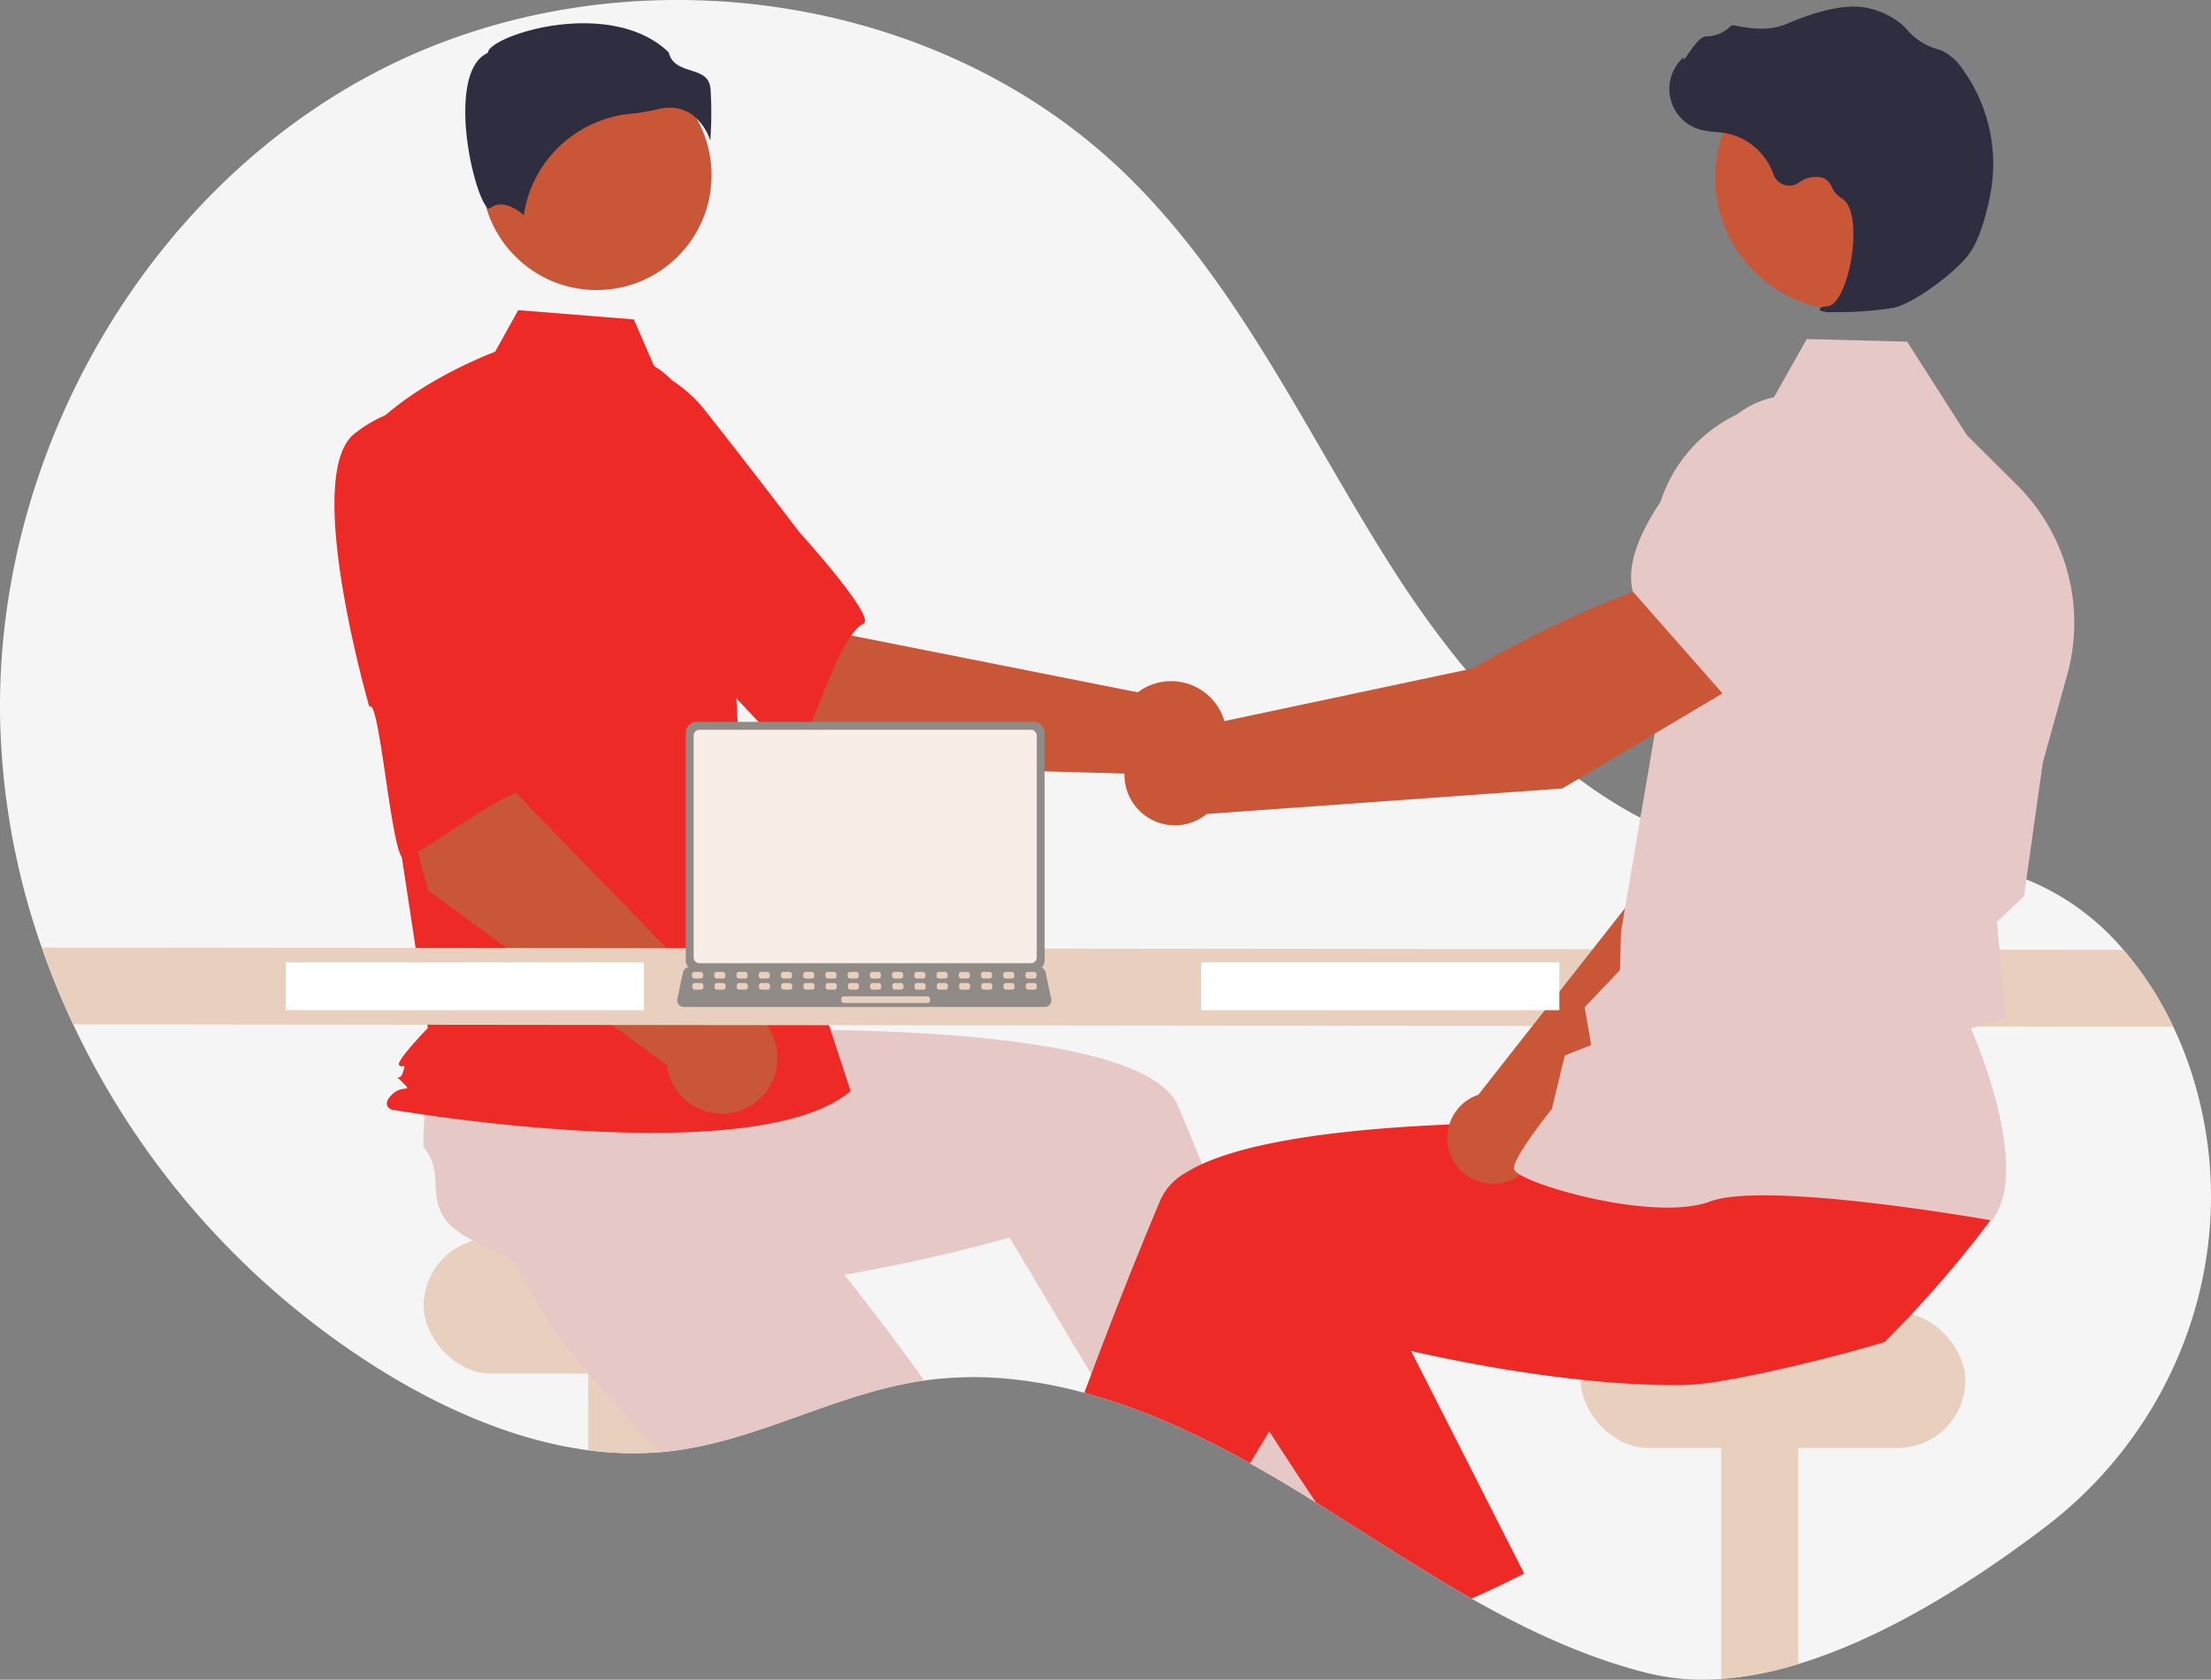 <svg xmlns="http://www.w3.org/2000/svg" width="443.072" height="336.675" viewBox="0 0 443.072 336.675">
  <rect x="0" y="0" width="443.072" height="336.675" fill="#808080" stroke="none"/>
  <g id="Group_764" data-name="Group 764" transform="translate(-4019.007 -2988.651)">
    <path id="Path_2001" data-name="Path 2001" d="M593.338,439.454c-14.517,11.055-32.2,22.254-49.592,27.534a70.275,70.275,0,0,1-15.421,2.983,46.625,46.625,0,0,1-14.6-1.133c-12.549-3.122-24.19-8.588-35.452-14.974-3.68-2.09-7.317-4.275-10.933-6.509-5.9-3.648-11.747-7.425-17.606-11.108-.877-.558-1.749-1.106-2.627-1.648H447.1q-2.122-1.332-4.254-2.627c-.25-.154-.5-.3-.755-.457q-4.028-2.441-8.194-4.771c-.34-.186-.681-.378-1.021-.564a179.6,179.6,0,0,0-16.548-8.1c-3.712-1.563-7.471-2.973-11.268-4.174h-.005c-1.452-.457-2.909-.888-4.371-1.281a91.466,91.466,0,0,0-13.368-2.616,73.1,73.1,0,0,0-18.723.149c-.42.059-.835.117-1.255.186-16.8,2.691-32.139,11.763-49.018,13.9-.548.069-1.09.134-1.638.181-.235.021-.468.048-.7.064a67.1,67.1,0,0,1-14.719-.361c-13.628-1.8-26.9-7.376-38.848-14.406a163.724,163.724,0,0,1-64.359-70.956,158.163,158.163,0,0,1-6.291-15.384,148.079,148.079,0,0,1-8.332-45.121c-1.292-53.368,29.034-106.91,76.648-131.047s110.26-16.155,148.664,20.925c23.3,22.493,36.776,52.974,54.308,80.205s42.45,53.234,74.59,57.2c16.373,2.021,33.506-1.888,49.2,3.2a49.745,49.745,0,0,1,22.073,15.081,67.625,67.625,0,0,1,9.986,15.421,75.477,75.477,0,0,1,4.642,12.517c.218.792.42,1.585.617,2.377C631.978,386.064,619.487,419.533,593.338,439.454Z" transform="translate(3835.611 2855.204)" fill="#f5f5f5"/>
    <rect id="Rectangle_370" data-name="Rectangle 370" width="77.105" height="27.12" rx="13.56" transform="translate(4103.908 3236.859)" fill="#e8cfbe"/>
    <path id="Path_2002" data-name="Path 2002" d="M420.475,638.217V660.78a66.763,66.763,0,0,1-15.421-.3V638.217Z" transform="translate(3731.823 2618.85)" fill="#e8cfbe"/>
    <path id="Path_2003" data-name="Path 2003" d="M456.153,584.218c-.42.058-.835.117-1.255.186-16.8,2.69-32.14,11.761-49.018,13.9-.548.069-1.09.134-1.638.181-.235.021-.468.048-.7.064-4.121-4.036-8.242-8.332-12.113-12.784-2.1-2.409-4.132-4.866-6.041-7.354A92.363,92.363,0,0,1,373.454,558.9c.282-3.111-1.654-10.305-2.579-15.814l-.005-.005a20.3,20.3,0,0,1-.41-5.615c1.128-7.455,7.216-6.6,9.088-13.905a41.22,41.22,0,0,1,5.375-3.781c.314-.186.633-.372.963-.558L406.2,505.177l7.764,7.615,11.816,11.591,12.8,12.555L427.715,547.92s9.083,10.47,19.7,24.429C450.266,576.1,453.228,580.1,456.153,584.218Z" transform="translate(3748.055 2681.145)" fill="#e6c8c7"/>
    <path id="Path_2004" data-name="Path 2004" d="M847.475,638.217v65.124a70.284,70.284,0,0,1-15.421,2.983V638.217Z" transform="translate(3531.883 2618.85)" fill="#e8cfbe"/>
    <rect id="Rectangle_371" data-name="Rectangle 371" width="77.105" height="27.12" rx="13.56" transform="translate(4335.754 3251.749)" fill="#e8cfbe"/>
    <path id="Path_2005" data-name="Path 2005" d="M661.777,686.705q-4.029-2.44-8.2-4.77c-.34-.186-.681-.378-1.021-.564l1.829-.782,4.937-2.122.048-.021.053.181Z" transform="translate(3615.93 2600.012)" fill="#ffb6b6"/>
    <path id="Path_2006" data-name="Path 2006" d="M524.442,604.932c-.878-.558-1.749-1.106-2.627-1.649h-.005q-2.121-1.332-4.254-2.627c-.25-.154-.5-.3-.755-.457q-4.028-2.441-8.194-4.771c-.34-.186-.681-.378-1.021-.564a179.606,179.606,0,0,0-16.548-8.1c-3.712-1.563-7.471-2.973-11.268-4.174h-.005l-2.983-4.993L463.354,555.11l-2.951-4.939s-10.066,2.977-24.311,5.833c-5.185,1.042-10.917,2.063-16.933,2.925-6.429.914-13.172,1.643-19.872,1.994-3.2.17-6.381.255-9.518.229a92.528,92.528,0,0,1-22.722-2.621c-2.276-2.138-9.136-5.046-14.049-7.711h-.005a20.31,20.31,0,0,1-4.674-3.137c-5.179-5.476-.755-9.747-5.36-15.723a41.484,41.484,0,0,1,.336-6.562c.048-.362.1-.728.154-1.1l1.452-24.652,10.785-1.425,16.41-2.17,17.777-2.352,1.957,15.325s13.842-.7,31.379-.468c28.167.383,65.858,3.192,70.963,15.24.478,1.133.957,2.276,1.436,3.419q1.707,4.1,3.382,8.242c4.047,10,7.907,20.091,11.433,29.63,2.191,5.935,4.254,11.656,6.152,17.011,1.526,4.307,2.941,8.38,4.233,12.128,1.181,3.425,2.251,6.578,3.2,9.407C524.155,604.076,524.3,604.512,524.442,604.932Z" transform="translate(3760.907 2686.519)" fill="#e6c8c7"/>
    <path id="Path_2007" data-name="Path 2007" d="M467.715,376.771l-34.062-28.927,22.161-22.428,15.461,25.324,57.31,11.362a11.114,11.114,0,1,1-1.579,16.313Z" transform="translate(3718.431 2765.315)" fill="#c95636"/>
    <path id="Path_2008" data-name="Path 2008" d="M376.788,282.972c-3.936,12.806,33.554,43.349,33.554,43.349.417-3.074,21.672,23.436,23.118,21.036,4.11-6.824,8.632-23.691,13.377-25.847,2.714-1.233-12.853-18.369-12.853-18.369s-7.941-10.505-18.425-23.82a28.4,28.4,0,0,0-25.037-11.146S380.724,270.165,376.788,282.972Z" transform="translate(3745.194 2792.167)" fill="#ee2a27"/>
    <circle id="Ellipse_363" data-name="Ellipse 363" cx="23.038" cy="23.038" r="23.038" transform="translate(4115.519 3000.713)" fill="#c95636"/>
    <path id="Path_2009" data-name="Path 2009" d="M378.179,261.553c4.963,2.951,7.932,8.372,9.637,13.889a131.621,131.621,0,0,1,5.656,31.447l1.8,31.953,22.295,68.037c-19.322,16.35-91.951,3.716-91.951,3.716s-2.23-.743,0-2.973,4.4-.254,2.17-2.484-.692.254.051-1.975,0-.743-.743-1.486,5.753-7.432,5.753-7.432L326.9,355.19l-7.43-78.774c8.918-11.147,26.853-17.719,26.853-17.719l4.634-8.341,23.171,1.854Z" transform="translate(3771.896 2800.463)" fill="#ee2a27"/>
    <path id="Path_2010" data-name="Path 2010" d="M404.037,160.414a10.677,10.677,0,0,1,3.793,5.328,75,75,0,0,0,.049-10.454c-.271-2.446-1.994-3-3.988-3.634-1.8-.576-3.838-1.227-4.386-3.6-7.242-7.045-19.848-6.69-28.476-4.233-4.747,1.352-7.479,3.091-7.723,4.108l-.051.21-.193.1c-3.659,1.83-4.372,7.608-4.325,12.132.089,8.525,3.032,18.207,4.691,18.993.088.042.11.025.148-.006h0c2.5-2,5.543.152,6.882,1.319a23.961,23.961,0,0,1,21.455-20.323,37.608,37.608,0,0,0,5.171-.867,10.886,10.886,0,0,1,2.642-.347,7.517,7.517,0,0,1,4.313,1.281Z" transform="translate(3753.511 2851.097)" fill="#2f2e41"/>
    <path id="Path_2011" data-name="Path 2011" d="M382.419,481l-7.047-3.609a1.931,1.931,0,0,1,1.742-3.4l7.047,3.609a1.931,1.931,0,0,1-1.742,3.4Z" transform="translate(3746.1 2695.797)" fill="#ff8e28"/>
    <path id="Path_2012" data-name="Path 2012" d="M334.527,425.91l-11.593-43.157,30.98-5.864-1.666,29.624,40.7,41.912a11.114,11.114,0,1,1-10.569,12.527Z" transform="translate(3770.275 2741.214)" fill="#c95636"/>
    <path id="Path_2013" data-name="Path 2013" d="M313.443,292.248c-10.516,8.3,2.981,54.737,2.981,54.737,2.09-2.293,4.518,31.6,7.072,30.446,7.259-3.28,20.565-14.59,25.694-13.669,2.933.527-.14-22.419-.14-22.419s-.565-13.157-1.628-30.069a28.4,28.4,0,0,0-14.27-23.4S323.958,283.947,313.443,292.248Z" transform="translate(3776.596 2783.329)" fill="#ee2a27"/>
    <path id="Path_2014" data-name="Path 2014" d="M626.269,506.49l-420.844-.478a158.163,158.163,0,0,1-6.291-15.384l417.148.441a67.629,67.629,0,0,1,9.986,15.421Z" transform="translate(3828.243 2687.956)" fill="#e8cfbe"/>
    <path id="Path_2015" data-name="Path 2015" d="M734.89,722.041q-3.262,1.579-6.583,3.047c-3.68-2.09-7.317-4.276-10.933-6.509l13.411-5.892Z" transform="translate(3585.582 2583.979)" fill="#ffb6b6"/>
    <path id="Path_2016" data-name="Path 2016" d="M773.975,561.678q-3.27,4.387-6.748,8.6-3.206,3.884-6.583,7.62c-.931,1.032-1.872,2.058-2.834,3.073q-2.656,2.848-5.429,5.6c-3.329,1.048-10.071,2.893-17.3,4.616-5.259,1.25-10.774,2.435-15.421,3.192a55.558,55.558,0,0,1-7.875.84c-3.137.026-6.323-.059-9.519-.229-3.605-.191-7.216-.489-10.785-.873-9.279-.974-18.266-2.489-26.019-4.047-2.84-.564-5.51-1.138-7.966-1.7-4.653-1.048-8.545-2.026-11.364-2.77-3.175-.83-4.983-1.367-4.983-1.367l-7.95,13.315-4.126,6.908-3.031,5.078-.808,1.344c-.34-.186-.681-.378-1.021-.564a179.607,179.607,0,0,0-16.548-8.1c-3.712-1.563-7.471-2.973-11.268-4.174h-.005c-1.452-.457-2.909-.888-4.371-1.282q.686-1.842,1.388-3.712,1.308-3.486,2.669-7.035c1.962-5.126,3.994-10.326,6.083-15.5,1.714-4.249,3.457-8.482,5.222-12.656a11.867,11.867,0,0,1,4.78-5.1,27.835,27.835,0,0,1,3.451-1.851c6.621-3.015,16.373-4.977,27.12-6.238q1.332-.151,2.68-.3c8.9-.936,18.335-1.42,27.162-1.643,4.419-.112,8.684-.154,12.651-.159q1.922,0,3.738.011h.005c3.27.016,6.28.064,8.928.117.516.011,1.016.027,1.5.037h.005c.33.005.654.016.974.021,5.791.149,9.343.33,9.343.33l1.377-10.805.282-2.18.266-2.074v-.005l.032-.261.218-.005,3.83-.075,32.182-.628,17.58-.346-2.786,11.943-4.6,19.707C758.574,561.476,774.133,559.035,773.975,561.678Z" transform="translate(3644.277 2671.066)" fill="#ee2a27"/>
    <path id="Path_2017" data-name="Path 2017" d="M702.362,671.6c-1.313.67-2.638,1.329-3.967,1.967q-3.262,1.579-6.583,3.047c-3.68-2.09-7.317-4.275-10.933-6.509-5.9-3.648-11.746-7.425-17.606-11.109-.878-.558-1.749-1.106-2.627-1.649h-.005c-2.414-3.584-4.876-7.317-7.36-11.161-.037-.053-.069-.107-.1-.16q-.957-1.467-1.9-2.956c-3.972-6.221-7.966-12.709-11.842-19.335l9.816-4.584,18.25-8.519,3.148-1.467,9.051,17.819,8.072,15.894,1.8,3.536Z" transform="translate(3622.076 2632.451)" fill="#ee2a27"/>
    <path id="Path_2018" data-name="Path 2018" d="M746.958,486.745l46.529-44.872,12.9-36.516-19.022-8.271c-9.771,9.36-20.332,38.512-20.332,38.512l-32.018,40.735c-.25.085-.5.176-.744.285a9.163,9.163,0,1,0,12.692,10.127Z" transform="translate(3580.231 2731.757)" fill="#c95636"/>
    <path id="Path_2019" data-name="Path 2019" d="M828.86,366.548l24.129,7.66.091-.015c8.981-1.5,16.433-16.172,21.1-28.212a16.8,16.8,0,0,0-8.554-21.283h0a16.839,16.839,0,0,0-17.636,2.225L835.6,337.048Z" transform="translate(3533.379 2766.371)" fill="#ff8e28"/>
    <path id="Path_2020" data-name="Path 2020" d="M849.692,437.92l.141-.187c7.528-9.984-2.768-34.71-4.325-38.3l7-2.074-1.22-13.328-.587-5.943,5.443-5.168.019-.132,3.743-26.637,4.9-17.63a38.969,38.969,0,0,0-10.082-38.039l-10.012-9.94-11.994-18.775-20.111-.519L805.37,274.1a29.322,29.322,0,0,0-23.451,29.342l.681,34.2-7.217,42.372-.2,7.7-7.083,7.474,1.31,7.556-5.3,2.11-2.592,10.737c-.99,1.239-7.528,9.5-7.587,11.806-.009.346.238.687.776,1.072,4.233,3.028,27.885,9.588,38.529,5.644,11.339-4.2,55.779,3.686,56.226,3.766Z" transform="translate(3568.463 2795.361)" fill="#e6c8c7"/>
    <circle id="Ellipse_364" data-name="Ellipse 364" cx="26.643" cy="26.643" r="26.643" transform="translate(4362.721 2997.574)" fill="#c95636"/>
    <path id="Path_2021" data-name="Path 2021" d="M845.075,197.174a72.464,72.464,0,0,0,12.327-.861c4.041-.822,13.081-7.446,15.6-11.433h0c1.872-2.962,3.069-7.587,3.745-10.945a32.392,32.392,0,0,0-5.665-25.715,10.234,10.234,0,0,0-4.133-3.528c-.148-.058-.3-.109-.455-.153a12.626,12.626,0,0,1-6.283-3.886,10.4,10.4,0,0,0-1.044-1.075,15.552,15.552,0,0,0-6.489-3.259c-3.857-1.032-9.441-.008-16.592,3.049-3.595,1.536-7.523.98-10.546.324a.989.989,0,0,0-.931.319,6.982,6.982,0,0,1-4.746,1.892c-1.08.047-2.214,1.543-3.585,3.494-.311.443-.674.96-.935,1.274l-.034-.6-.611.674a8.473,8.473,0,0,0,3.826,13.8,16.522,16.522,0,0,0,3.323.529c.68.061,1.384.125,2.058.242a12.775,12.775,0,0,1,9.491,8.292,3.341,3.341,0,0,0,5.043,1.622,5.521,5.521,0,0,1,5.03-.916,3.665,3.665,0,0,1,1.62,1.837,4.775,4.775,0,0,0,1.812,2.114c2.738,1.411,2.927,7.666,1.944,12.88-.948,5.026-2.822,8.662-4.557,8.841-1.336.138-1.489.233-1.585.47l-.086.211.15.2a5.456,5.456,0,0,0,2.307.308Z" transform="translate(3541.037 2854.042)" fill="#2f2e41"/>
    <path id="Path_2022" data-name="Path 2022" d="M731.658,371.571,721.385,351.09c-14.911,1.019-44.505,18.259-44.505,18.259l-55.993,11.872a10.116,10.116,0,1,0,2.758,17.287l71.227-5.107Z" transform="translate(3637.198 2753.294)" fill="#c95636"/>
    <path id="Path_2023" data-name="Path 2023" d="M816.92,342.757l26.829-19.938,4.726-17.031a18.6,18.6,0,0,0-5.6-18.821h0a18.558,18.558,0,0,0-25.325.817c-10.1,10.079-21.611,24.137-19.138,33.885l.025.1Z" transform="translate(3547.793 2785.471)" fill="#e6c8c7"/>
    <rect id="Rectangle_372" data-name="Rectangle 372" width="71.787" height="9.572" transform="translate(4259.713 3181.557)" fill="#fff"/>
    <rect id="Rectangle_373" data-name="Rectangle 373" width="71.787" height="9.572" transform="translate(4076.256 3181.557)" fill="#fff"/>
    <path id="Path_2024" data-name="Path 2024" d="M441.818,407.729V453.3a2.192,2.192,0,0,0,2.191,2.19h67.536a2.192,2.192,0,0,0,2.191-2.19V407.729a2.193,2.193,0,0,0-2.19-2.188H444.008A2.193,2.193,0,0,0,441.818,407.729Z" transform="translate(3714.608 2727.798)" fill="#918b87"/>
    <path id="Path_2025" data-name="Path 2025" d="M444.8,409.688v44.446a1.172,1.172,0,0,0,1.171,1.171h66.408a1.172,1.172,0,0,0,1.171-1.171V409.688a1.173,1.173,0,0,0-1.171-1.173H445.97A1.173,1.173,0,0,0,444.8,409.688Z" transform="translate(3713.212 2726.406)" fill="#f8eee7"/>
    <path id="Path_2026" data-name="Path 2026" d="M438.9,505.473a1.313,1.313,0,0,0,1.033.495h72.315a1.331,1.331,0,0,0,1.3-1.6l-1.123-5.332a1.333,1.333,0,0,0-.829-.967,1.289,1.289,0,0,0-.472-.089H441.049a1.288,1.288,0,0,0-.472.089,1.333,1.333,0,0,0-.828.967l-1.122,5.332a1.329,1.329,0,0,0,.272,1.109Z" transform="translate(3716.116 2684.516)" fill="#918b87"/>
    <rect id="Rectangle_374" data-name="Rectangle 374" width="2.227" height="1.336" rx="0.488" transform="translate(4226.726 3184.789) rotate(180)" fill="#e8cfbe"/>
    <rect id="Rectangle_375" data-name="Rectangle 375" width="2.227" height="1.336" rx="0.488" transform="translate(4222.271 3184.789) rotate(180)" fill="#e8cfbe"/>
    <rect id="Rectangle_376" data-name="Rectangle 376" width="2.227" height="1.336" rx="0.488" transform="translate(4217.816 3184.789) rotate(180)" fill="#e8cfbe"/>
    <rect id="Rectangle_377" data-name="Rectangle 377" width="2.227" height="1.336" rx="0.488" transform="translate(4213.363 3184.789) rotate(180)" fill="#e8cfbe"/>
    <rect id="Rectangle_378" data-name="Rectangle 378" width="2.227" height="1.336" rx="0.488" transform="translate(4208.908 3184.789) rotate(180)" fill="#e8cfbe"/>
    <rect id="Rectangle_379" data-name="Rectangle 379" width="2.227" height="1.336" rx="0.488" transform="translate(4204.454 3184.789) rotate(180)" fill="#e8cfbe"/>
    <rect id="Rectangle_380" data-name="Rectangle 380" width="2.227" height="1.336" rx="0.488" transform="translate(4199.999 3184.789) rotate(180)" fill="#e8cfbe"/>
    <rect id="Rectangle_381" data-name="Rectangle 381" width="2.227" height="1.336" rx="0.488" transform="translate(4195.544 3184.789) rotate(180)" fill="#e8cfbe"/>
    <rect id="Rectangle_382" data-name="Rectangle 382" width="2.227" height="1.336" rx="0.488" transform="translate(4191.089 3184.789) rotate(180)" fill="#e8cfbe"/>
    <rect id="Rectangle_383" data-name="Rectangle 383" width="2.227" height="1.336" rx="0.488" transform="translate(4186.635 3184.789) rotate(180)" fill="#e8cfbe"/>
    <rect id="Rectangle_384" data-name="Rectangle 384" width="2.227" height="1.336" rx="0.488" transform="translate(4182.181 3184.789) rotate(180)" fill="#e8cfbe"/>
    <rect id="Rectangle_385" data-name="Rectangle 385" width="2.227" height="1.336" rx="0.488" transform="translate(4177.726 3184.789) rotate(180)" fill="#e8cfbe"/>
    <rect id="Rectangle_386" data-name="Rectangle 386" width="2.227" height="1.336" rx="0.488" transform="translate(4173.272 3184.789) rotate(180)" fill="#e8cfbe"/>
    <rect id="Rectangle_387" data-name="Rectangle 387" width="2.227" height="1.336" rx="0.488" transform="translate(4168.817 3184.789) rotate(180)" fill="#e8cfbe"/>
    <rect id="Rectangle_388" data-name="Rectangle 388" width="2.227" height="1.336" rx="0.488" transform="translate(4164.363 3184.789) rotate(180)" fill="#e8cfbe"/>
    <rect id="Rectangle_389" data-name="Rectangle 389" width="2.227" height="1.336" rx="0.488" transform="translate(4159.908 3184.789) rotate(180)" fill="#e8cfbe"/>
    <rect id="Rectangle_390" data-name="Rectangle 390" width="2.227" height="1.336" rx="0.488" transform="translate(4226.778 3187.016) rotate(180)" fill="#e8cfbe"/>
    <rect id="Rectangle_391" data-name="Rectangle 391" width="2.227" height="1.336" rx="0.488" transform="translate(4222.324 3187.016) rotate(180)" fill="#e8cfbe"/>
    <rect id="Rectangle_392" data-name="Rectangle 392" width="2.227" height="1.336" rx="0.488" transform="translate(4217.87 3187.016) rotate(180)" fill="#e8cfbe"/>
    <rect id="Rectangle_393" data-name="Rectangle 393" width="2.227" height="1.336" rx="0.488" transform="translate(4213.415 3187.016) rotate(180)" fill="#e8cfbe"/>
    <rect id="Rectangle_394" data-name="Rectangle 394" width="2.227" height="1.336" rx="0.488" transform="translate(4208.96 3187.016) rotate(180)" fill="#e8cfbe"/>
    <rect id="Rectangle_395" data-name="Rectangle 395" width="2.227" height="1.336" rx="0.488" transform="translate(4204.506 3187.016) rotate(180)" fill="#e8cfbe"/>
    <rect id="Rectangle_396" data-name="Rectangle 396" width="2.227" height="1.336" rx="0.488" transform="translate(4200.051 3187.016) rotate(180)" fill="#e8cfbe"/>
    <rect id="Rectangle_397" data-name="Rectangle 397" width="2.227" height="1.336" rx="0.488" transform="translate(4195.597 3187.016) rotate(180)" fill="#e8cfbe"/>
    <rect id="Rectangle_398" data-name="Rectangle 398" width="2.227" height="1.336" rx="0.488" transform="translate(4191.142 3187.016) rotate(180)" fill="#e8cfbe"/>
    <rect id="Rectangle_399" data-name="Rectangle 399" width="2.227" height="1.336" rx="0.488" transform="translate(4186.688 3187.016) rotate(180)" fill="#e8cfbe"/>
    <rect id="Rectangle_400" data-name="Rectangle 400" width="2.227" height="1.336" rx="0.488" transform="translate(4182.233 3187.016) rotate(180)" fill="#e8cfbe"/>
    <rect id="Rectangle_401" data-name="Rectangle 401" width="2.227" height="1.336" rx="0.488" transform="translate(4177.779 3187.016) rotate(180)" fill="#e8cfbe"/>
    <rect id="Rectangle_402" data-name="Rectangle 402" width="2.227" height="1.336" rx="0.488" transform="translate(4173.324 3187.016) rotate(180)" fill="#e8cfbe"/>
    <rect id="Rectangle_403" data-name="Rectangle 403" width="2.227" height="1.336" rx="0.488" transform="translate(4168.869 3187.016) rotate(180)" fill="#e8cfbe"/>
    <rect id="Rectangle_404" data-name="Rectangle 404" width="2.227" height="1.336" rx="0.488" transform="translate(4164.416 3187.016) rotate(180)" fill="#e8cfbe"/>
    <rect id="Rectangle_405" data-name="Rectangle 405" width="2.227" height="1.336" rx="0.488" transform="translate(4159.961 3187.016) rotate(180)" fill="#e8cfbe"/>
    <rect id="Rectangle_406" data-name="Rectangle 406" width="17.818" height="1.336" rx="0.488" transform="translate(4205.396 3189.688) rotate(180)" fill="#e8cfbe"/>
  </g>
</svg>